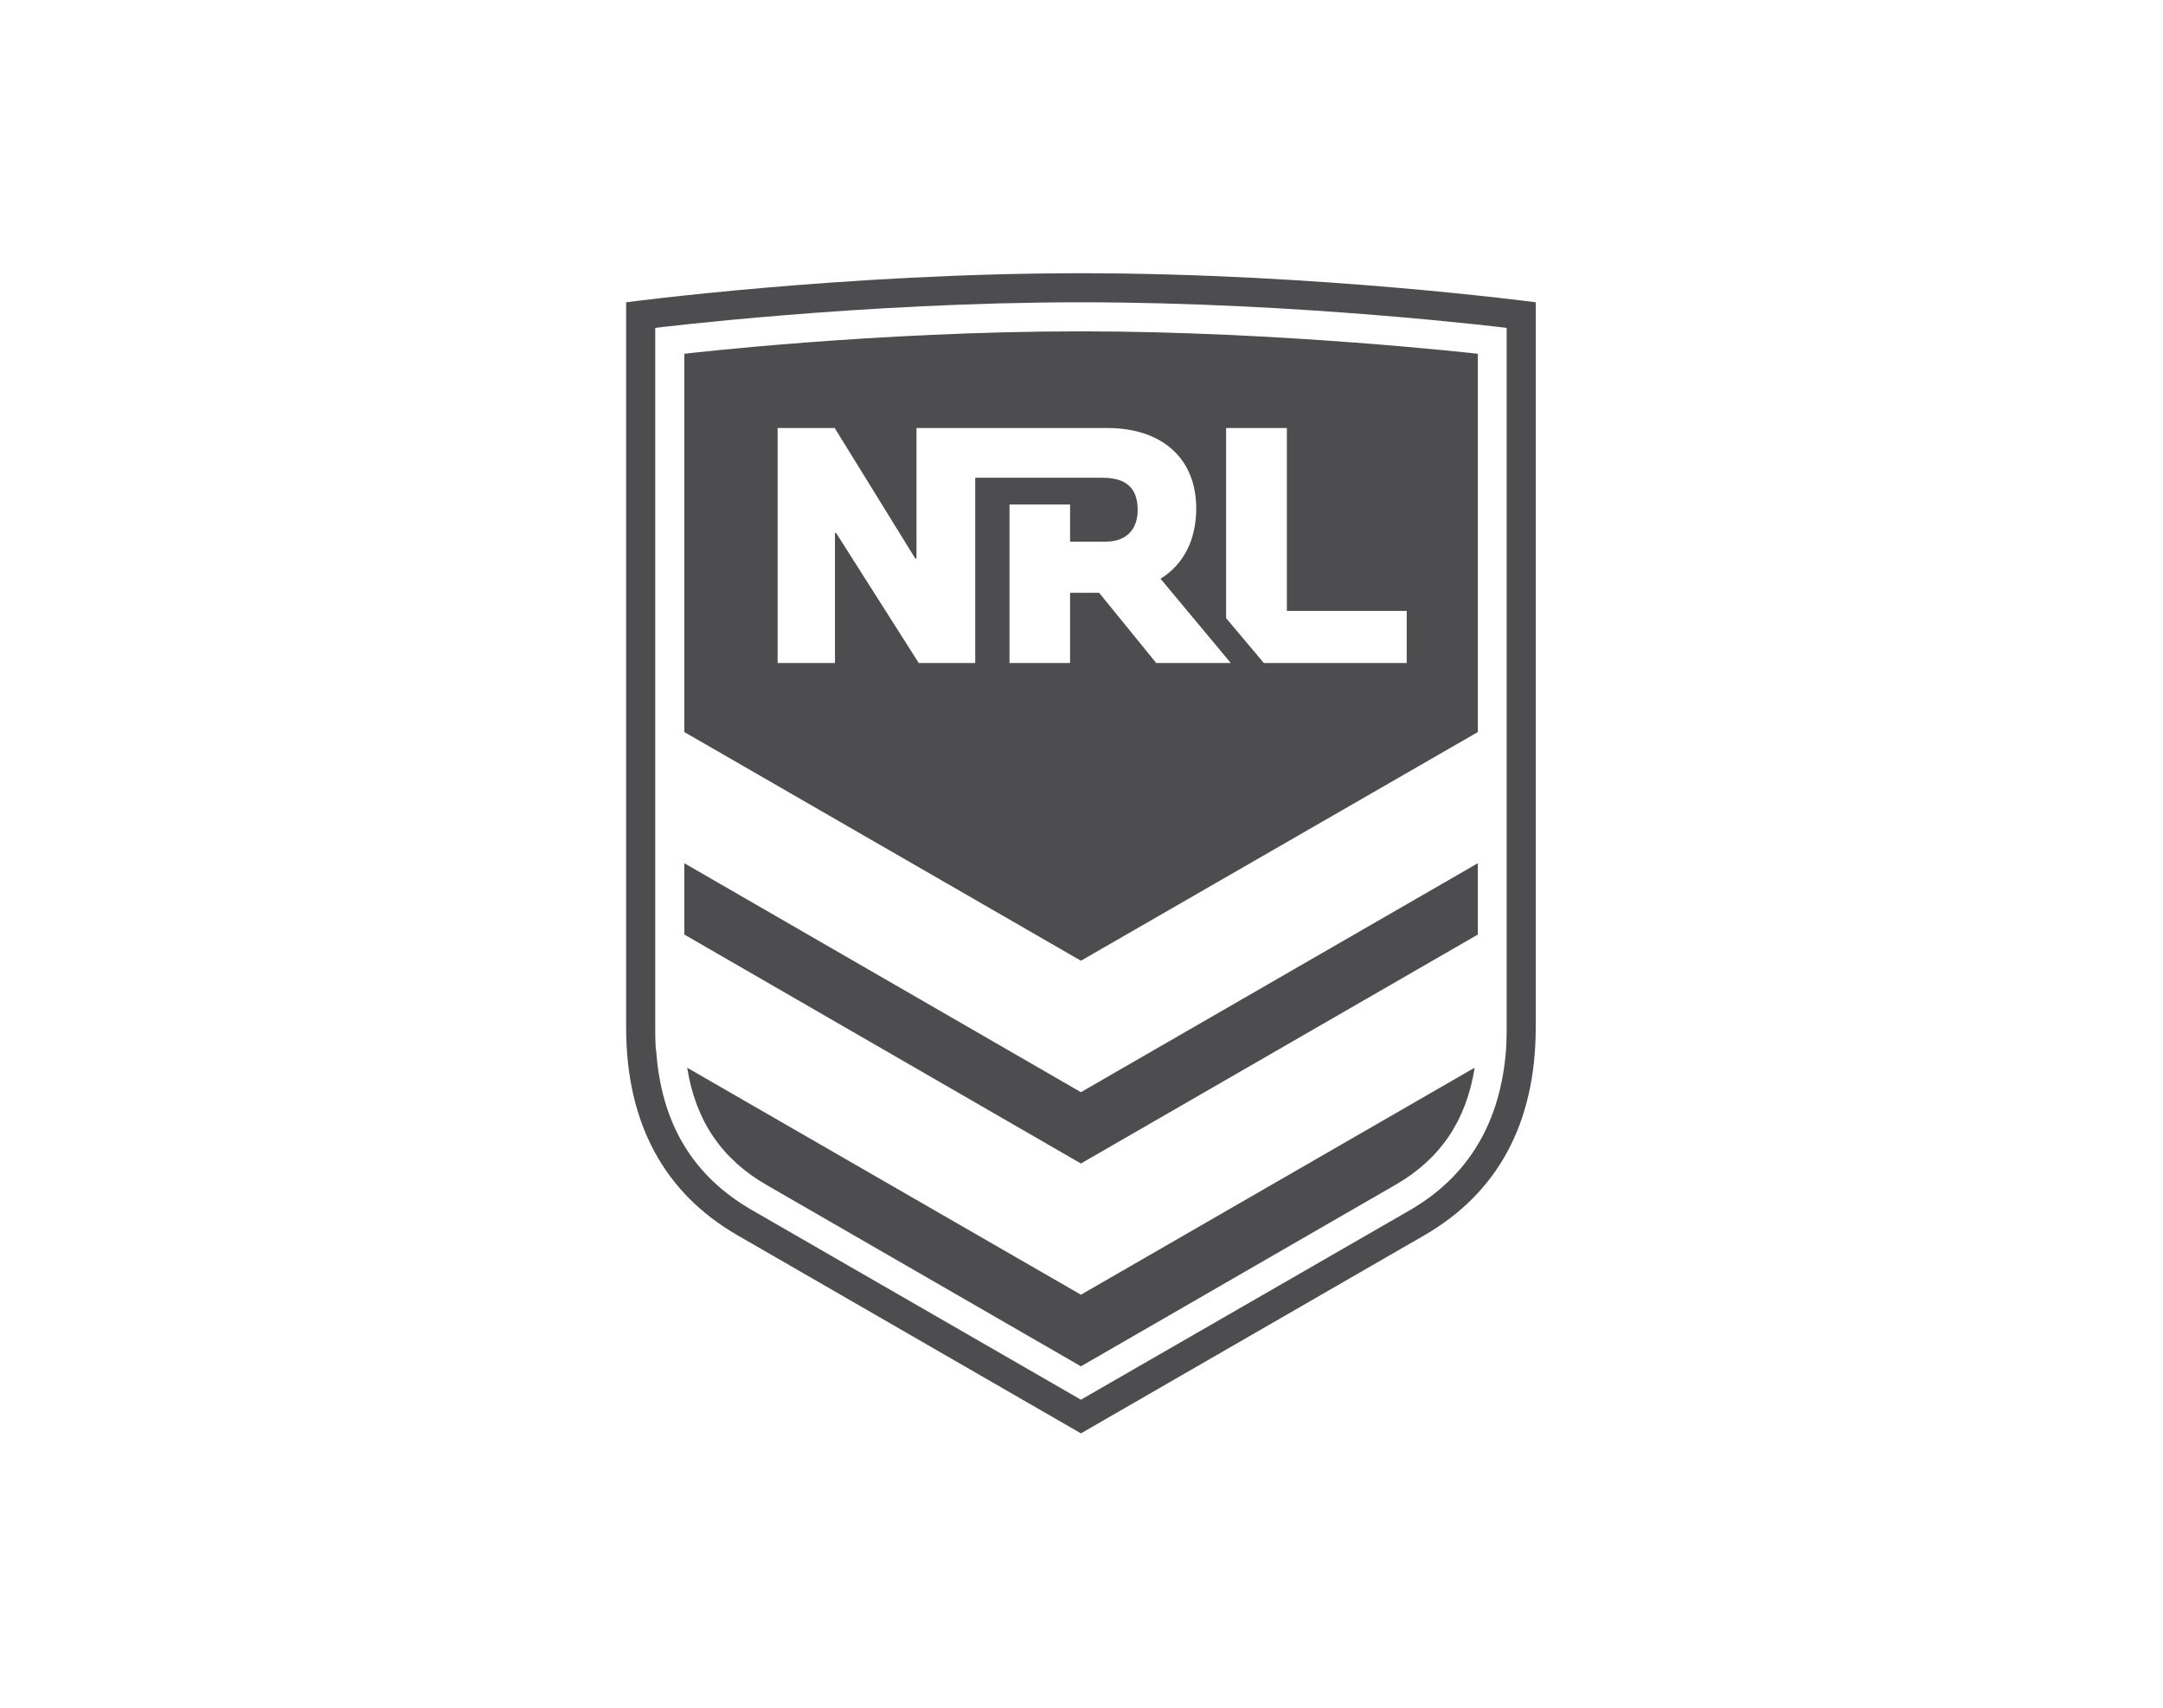 <svg width="1900" height="1500" viewBox="0 0 1900 1500" fill="none" xmlns="http://www.w3.org/2000/svg">
<g clip-path="url(#clip0_3702_35)">
<path fill-rule="evenodd" clip-rule="evenodd" d="M1235.66 582.364V536.626H1130.4V375.935H1077.02V542.939L1110.18 582.364H1235.66ZM733.192 375.935H683.089V582.364H733.441V468.159H734.455L807.052 582.364H856.656V419.631H968.484C989.23 419.631 999.354 428.735 999.354 447.94C999.354 465.369 988.965 475.735 971.51 475.735H939.969V443.139H886.762V582.364H939.969V520.709H965.52L1015.62 582.364H1081.14L1019.41 508.316C1039.69 495.939 1050.78 474.021 1050.78 446.678C1050.78 402.468 1020.68 375.935 972.337 375.935H805.04V490.638H804.026L733.192 375.935ZM601.117 310.742V643.004L949.5 843.867L1298.15 643.004V310.742C1298.15 310.742 1125.1 291.038 949.5 291.038C768.102 291.038 601.117 310.742 601.117 310.742ZM601.117 758.222V820.874L949.5 1021.97L1298.15 820.874V758.222L949.5 959.319L601.117 758.222ZM603.644 937.853C610.976 984.339 633.999 1018.2 673.23 1040.74L949.5 1200.12L1225.8 1040.69C1265.02 1018.2 1288.02 984.339 1295.37 937.806L949.5 1137.22L603.644 937.853ZM1323.45 902.529V906.582C1323.45 912.895 1323.2 915.935 1322.95 921.734C1318.15 985.649 1290.05 1033.16 1238.45 1062.99L949.5 1229.44L660.564 1062.92C608.449 1032.87 580.62 986.631 576.331 921.937H576.066C575.816 915.888 575.566 912.848 575.566 906.535V287.998C575.566 287.998 756.964 265.519 949.5 265.519C1142.3 265.519 1323.46 287.998 1323.46 287.998V902.529H1323.45ZM949.5 240C741.537 240 550 265.519 550 265.519V902.529C550 987.176 583.912 1048.07 647.664 1084.92L949.5 1259.02L1251.34 1084.92C1315.1 1048.04 1349 987.145 1349 902.529V265.519C1349 265.519 1157.48 240 949.5 240Z" fill="#4D4D4F"/>
</g>
<defs>
<clipPath id="clip0_3702_35">
<rect width="799" height="1019" fill="white" transform="translate(550 240)"/>
</clipPath>
</defs>
</svg>
